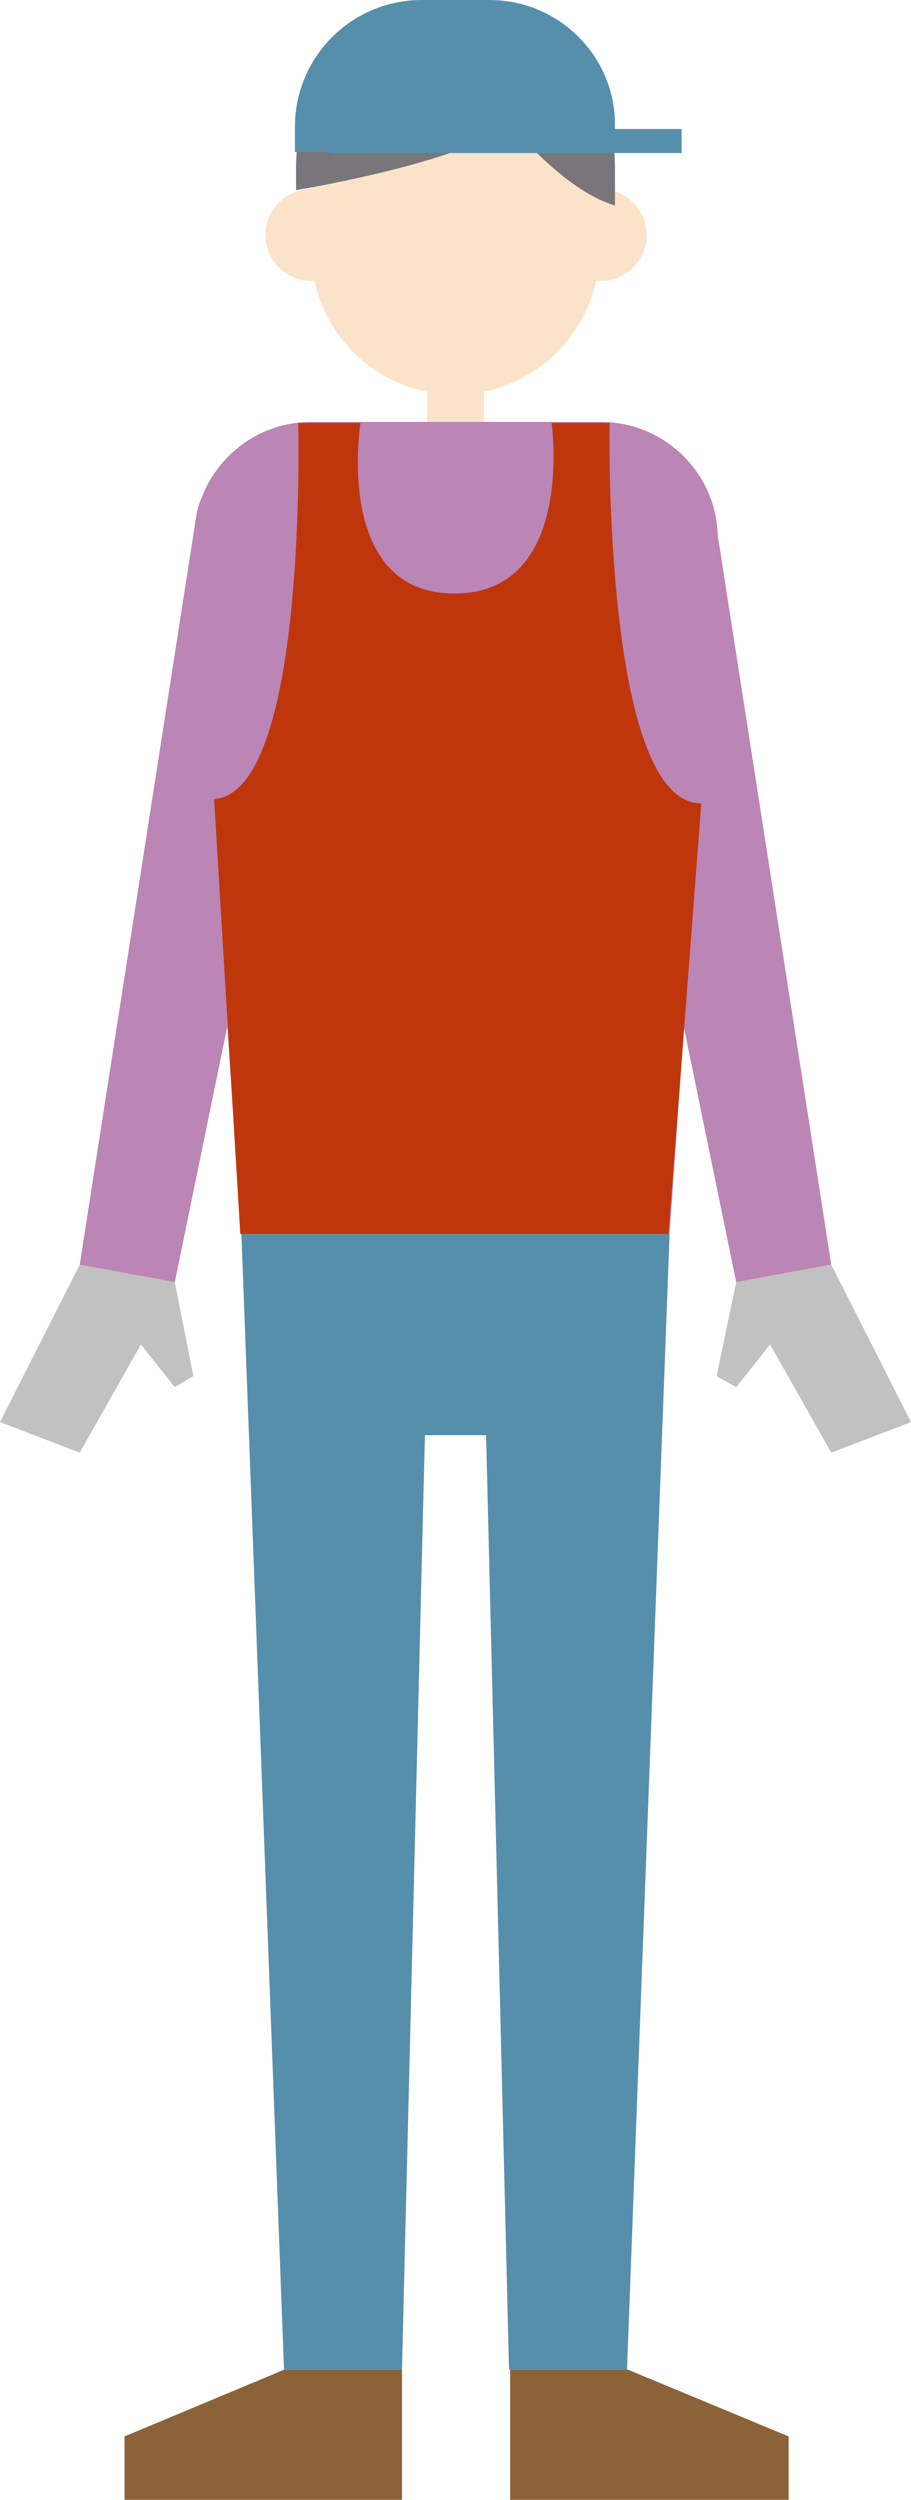<?xml version="1.0" encoding="utf-8"?>
<!-- Generator: Adobe Illustrator 25.2.0, SVG Export Plug-In . SVG Version: 6.00 Build 0)  -->
<svg version="1.1" id="レイヤー_2" xmlns="http://www.w3.org/2000/svg" xmlns:xlink="http://www.w3.org/1999/xlink" x="0px"
	 y="0px" viewBox="0 0 83.4 228.7" style="enable-background:new 0 0 83.4 228.7;" xml:space="preserve">
<style type="text/css">
	.st0{fill:#FBE3CA;}
	.st1{fill:#78767A;}
	.st2{fill:#568FAC;}
	.st3{fill:#BB85B5;}
	.st4{fill:#8C6239;}
	.st5{fill:#C1C1C1;}
	.st6{fill:#C0360C;}
</style>
<g>
	<path class="st0" d="M41.7,36.1L41.7,36.1c-7.3,0-13.2-5.9-13.2-13.2v-8.8C28.5,6.9,34.4,1,41.7,1h0c7.3,0,13.2,5.9,13.2,13.2V23
		C54.8,30.2,48.9,36.1,41.7,36.1z"/>
</g>
<circle class="st0" cx="28.5" cy="21.5" r="4.2"/>
<circle class="st0" cx="55" cy="21.5" r="4.2"/>
<path class="st1" d="M43.7,1h-3.9c-7,0-12.7,6.4-12.7,14.4v2c4-0.7,16.5-3.1,19.5-6.2c0,0,4.9,6.2,9.7,7.6v-3.4
	C56.3,7.4,50.6,1,43.7,1z"/>
<rect x="39.1" y="34.9" class="st0" width="5.2" height="6.8"/>
<rect x="30.2" y="11.8" class="st2" width="32.2" height="2.2"/>
<path class="st2" d="M44.8,0h-6.2c-6.4,0-11.6,5.2-11.6,11.6v2.3h29.3v-2.3C56.4,5.2,51.2,0,44.8,0z"/>
<path class="st3" d="M61.3,112.9H22.1l-4.3-63.1c-0.3-6.1,4.6-11.2,10.7-11.2H55c6.1,0,11,5.1,10.7,11.2L61.3,112.9z"/>
<polygon class="st2" points="22.1,112.9 26,216.8 36.8,216.8 38.9,131.3 44.5,131.3 46.6,216.8 57.4,216.8 61.3,112.9 "/>
<polygon class="st4" points="26,216.8 11.4,222.9 11.4,228.7 26,228.7 36.8,228.7 36.8,216.8 "/>
<polygon class="st4" points="57.5,216.8 72.2,222.9 72.2,228.7 57.5,228.7 46.7,228.7 46.7,216.8 "/>
<path class="st3" d="M76.1,115.7l-8.7,1.6l-14-68.1c-0.6-3.3,1.6-6.5,4.9-7.1l0,0c3.3-0.6,6.5,1.6,7.1,4.9L76.1,115.7z"/>
<polygon class="st5" points="67.4,117.3 65.6,125.9 67.4,126.9 70.5,123 76.1,132.9 83.4,130.1 76.1,115.7 "/>
<polygon class="st5" points="16,117.3 17.7,125.9 16,126.9 12.9,123 7.3,132.9 0,130.1 7.3,115.7 "/>
<path class="st3" d="M7.3,115.7l8.7,1.6l14-68.1c0.6-3.3-1.6-6.5-4.9-7.1l0,0c-3.3-0.6-6.5,1.6-7.1,4.9L7.3,115.7z"/>
<path class="st6" d="M61.2,112.9H22l-2.4-39.8c8.6-0.6,7.7-34.4,7.7-34.4H33c0,0-2.5,15.6,8.6,15.6s8.9-15.6,8.9-15.6h5.3
	c0,0-0.6,34.8,8.4,34.8L61.2,112.9z"/>
</svg>
